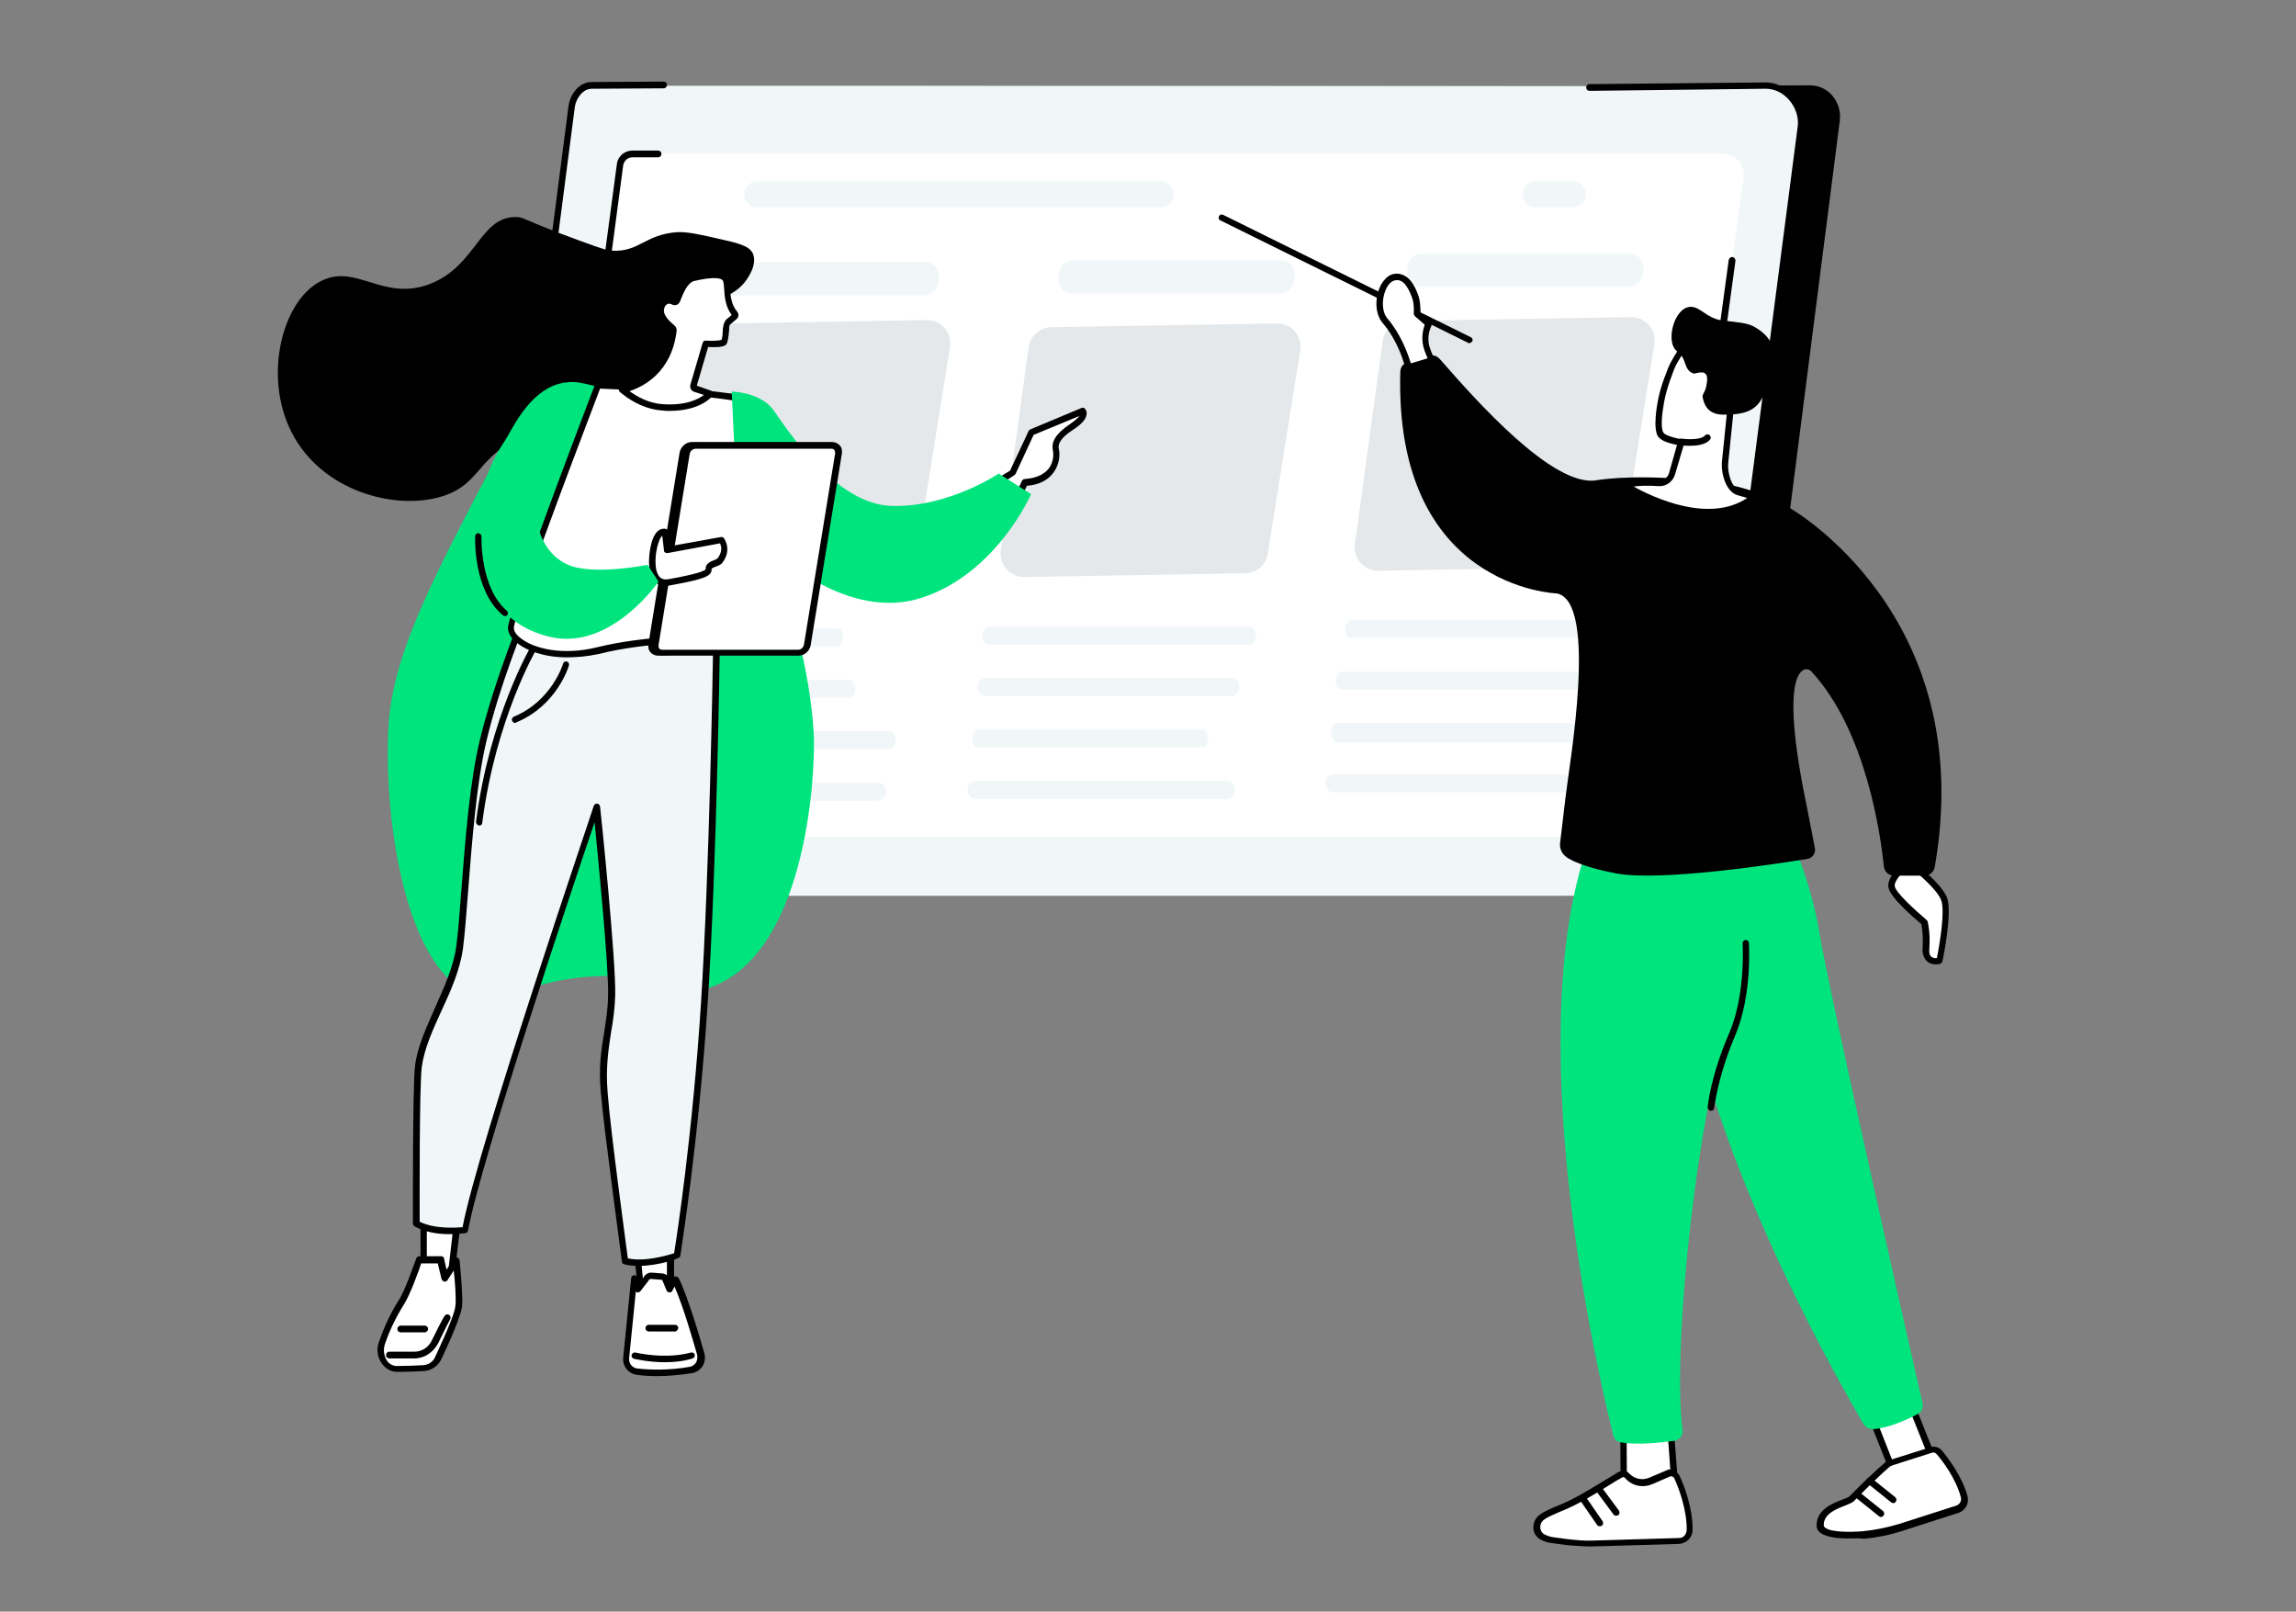<?xml version="1.0" encoding="utf-8"?>
<!-- Generator: Adobe Illustrator 25.4.1, SVG Export Plug-In . SVG Version: 6.00 Build 0)  -->
<svg version="1.1" id="Layer_1" xmlns="http://www.w3.org/2000/svg" xmlns:xlink="http://www.w3.org/1999/xlink" x="0px" y="0px"
	 width="546px" height="383.2px" viewBox="0 0 546 383.2" style="enable-background:new 0 0 546 383.2;" xml:space="preserve">
<rect x="0" y="0" width="546" height="383.2" fill="#808080" stroke="none"/>
<style type="text/css">
	.st0{fill:#F1F7F8;}
	.st1{fill:#FFFFFF;}
	.st2{fill:#E5E8EA;}
	.st3{fill:#00E47D;}
</style>
<g id="Project_presentation">
	<g>
		<g>
			<g>
				<path d="M121,212.4l274.9,0.6l4.8,0l8.9,0c2.5,0,4.6-2,4.9-4.5l23-179.7c0.6-4.4-2.6-8.5-7-8.5l-284.9,0.3L121,212.4z"/>
				<path class="st0" d="M419.9,20.4c5,0,9,5,8.4,9.9l-23.2,178.3c-0.3,2.5-2.5,4.4-5,4.4L398,213L117.3,213c-3,0-5.4-2.7-5-5.7
					L136,25.4c0.3-2.5,2.3-5,4.8-5H419.9z"/>
				<path d="M177.8,213.7l-60.5,0c-1.7,0-3.2-0.7-4.3-2c-1.1-1.3-1.6-2.9-1.4-4.6l23.6-181.9c0.4-2.8,2.5-5.7,5.5-5.7l17.1-0.1
					c0.4,0,0.8,0.3,0.8,0.8c0,0.4-0.3,0.8-0.8,0.8l-17.1,0.1c-2.1,0-3.7,2.3-4,4.3l-23.6,181.9c-0.2,1.2,0.2,2.4,1,3.4
					c0.8,0.9,2,1.4,3.2,1.4l60.5,0c0.4,0,0.8,0.3,0.8,0.8C178.6,213.4,178.3,213.7,177.8,213.7z"/>
				<path d="M398,213.8l-8.7,0c-0.4,0-0.8-0.3-0.8-0.8c0-0.4,0.3-0.8,0.8-0.8l8.7,0l2.1-0.1c2.2,0,4-1.6,4.2-3.7l23.2-178.3
					c0.3-2.2-0.5-4.6-2.1-6.4c-1.5-1.7-3.5-2.6-5.5-2.6L378,21.6c-0.4,0-0.8-0.3-0.8-0.8c0-0.4,0.3-0.8,0.8-0.8l41.9-0.4
					c2.5,0,4.9,1.2,6.7,3.2c1.9,2.2,2.8,4.9,2.4,7.6l-23.2,178.3c-0.4,2.9-2.8,5.1-5.7,5.1L398,213.8z"/>
			</g>
		</g>
		<path class="st1" d="M147.5,39.2c0.2-1.5,1.4-2.6,2.9-2.6h259.4c2.9,0,5.2,2.6,4.8,5.5l-20.6,154.3c-0.2,1.5-1.4,2.6-2.9,2.6
			H129.2c-1.6,0-2.9-1.4-2.6-3L147.5,39.2z"/>
		<path d="M396.2,180.7c0,0-0.1,0-0.1,0c-0.4-0.1-0.7-0.4-0.7-0.9l3.3-23.9c0.1-0.4,0.4-0.7,0.9-0.7c0.4,0.1,0.7,0.4,0.7,0.9
			l-3.3,23.9C396.9,180.5,396.6,180.7,396.2,180.7z"/>
		<g>
			<g>
				<path class="st1" d="M409.8,36.6c2.9,0,5.2,2.6,4.8,5.5l-2.2,13L145,55l2.5-15.8c0.2-1.5,1.4-2.6,2.9-2.6H409.8z"/>
				<path class="st0" d="M279.1,46.6c0.2-1.8-1.2-3.5-3.1-3.5h-95.9c-1.6,0-2.9,1.2-3.1,2.7c-0.2,1.8,1.2,3.5,3.1,3.5h95.9
					C277.6,49.3,278.9,48.2,279.1,46.6z"/>
				<path class="st0" d="M377.1,46.6c0.2-1.8-1.2-3.5-3.1-3.5h-8.8c-1.6,0-2.9,1.2-3.1,2.7c-0.2,1.8,1.2,3.5,3.1,3.5h8.8
					C375.6,49.3,376.9,48.2,377.1,46.6z"/>
			</g>
			<g>
				<path class="st0" d="M203.4,164c0.1-1.3-0.6-2.4-1.6-2.4h-51.3c-0.8,0-1.5,0.8-1.6,1.9c-0.1,1.3,0.6,2.4,1.6,2.4h51.3
					C202.6,165.9,203.3,165.1,203.4,164z"/>
				<path class="st0" d="M210.8,188.5c0.1-1.3-0.8-2.4-1.9-2.4h-60.5c-1,0-1.8,0.8-1.9,1.9c-0.1,1.3,0.8,2.4,1.9,2.4h60.5
					C209.9,190.3,210.7,189.5,210.8,188.5z"/>
				<path class="st0" d="M211.4,173.8h-62.3c-0.8,0-1.5,0.8-1.6,1.9c-0.1,1.3,0.6,2.4,1.6,2.4h62.3c0.8,0,1.5-0.8,1.6-1.9
					C213.1,175,212.4,173.8,211.4,173.8z"/>
				<path class="st0" d="M199.3,149.4h-48.1c-0.6,0-1.1,0.8-1.2,1.9c-0.1,1.3,0.5,2.4,1.2,2.4h48.1c0.6,0,1.1-0.8,1.2-1.9
					C200.6,150.5,200,149.4,199.3,149.4z"/>
			</g>
			<g>
				<path class="st0" d="M294.7,163.6c0.1-1.3-0.7-2.4-1.9-2.4h-58.5c-0.9,0-1.7,0.8-1.9,1.9c-0.1,1.3,0.7,2.4,1.9,2.4h58.5
					C293.8,165.5,294.6,164.7,294.7,163.6z"/>
				<path class="st0" d="M293.7,188.1c0.1-1.3-0.7-2.4-1.9-2.4H232c-1,0-1.8,0.8-1.9,1.9c-0.1,1.3,0.7,2.4,1.9,2.4h59.8
					C292.8,189.9,293.6,189.1,293.7,188.1z"/>
				<path class="st0" d="M285.9,173.4h-53.3c-0.7,0-1.3,0.8-1.4,1.9c-0.1,1.3,0.5,2.4,1.4,2.4h53.3c0.7,0,1.3-0.8,1.4-1.9
					C287.4,174.6,286.7,173.4,285.9,173.4z"/>
				<path class="st0" d="M297.1,149h-61.9c-0.8,0-1.5,0.8-1.6,1.9c-0.1,1.3,0.6,2.4,1.6,2.4h61.9c0.8,0,1.5-0.8,1.6-1.9
					C298.8,150.1,298,149,297.1,149z"/>
			</g>
			<g>
				<path class="st0" d="M376.1,162.1c0.1-1.3-0.7-2.4-1.8-2.4h-54.9c-0.9,0-1.6,0.8-1.8,1.9c-0.1,1.3,0.7,2.4,1.8,2.4h54.9
					C375.3,163.9,376,163.1,376.1,162.1z"/>
				<path class="st0" d="M373.6,186.5c0.1-1.3-0.7-2.4-1.8-2.4H317c-0.9,0-1.6,0.8-1.8,1.9c-0.1,1.3,0.7,2.4,1.8,2.4h54.9
					C372.8,188.4,373.5,187.6,373.6,186.5z"/>
				<path class="st0" d="M378.3,171.9H318c-0.8,0-1.4,0.9-1.5,2c-0.1,1.4,0.6,2.6,1.5,2.6h60.2c0.8,0,1.4-0.9,1.5-2
					C379.9,173.1,379.2,171.9,378.3,171.9z"/>
				<path class="st0" d="M375.3,147.4h-54c-0.7,0-1.3,0.8-1.4,1.9c-0.1,1.3,0.5,2.4,1.4,2.4h54c0.7,0,1.3-0.8,1.4-1.9
					C376.7,148.6,376.1,147.4,375.3,147.4z"/>
			</g>
			<g>
				<g>
					<path class="st2" d="M212.8,135.5l-52.5,0.9c-3.4,0.1-6.1-3-5.6-6.4l6.6-48.2c0.4-2.7,2.7-4.8,5.5-4.8l53.5-0.9
						c3.5-0.1,6.2,3,5.6,6.5l-7.7,48.1C217.8,133.5,215.5,135.5,212.8,135.5z"/>
				</g>
				<path class="st0" d="M219.9,70.2l-49.6,0c-1.9,0-3.4-1.7-3.2-3.6l0.2-1.5c0.2-1.6,1.6-2.8,3.2-2.8l49.6,0c1.9,0,3.4,1.7,3.2,3.6
					l-0.2,1.5C222.9,69,221.5,70.2,219.9,70.2z"/>
				<g>
					<path class="st2" d="M296.1,136.3l-52.5,0.9c-3.4,0.1-6.1-3-5.6-6.4l6.6-48.2c0.4-2.7,2.7-4.8,5.5-4.8l53.5-0.9
						c3.5-0.1,6.2,3,5.6,6.5l-7.7,48.1C301.1,134.3,298.9,136.3,296.1,136.3z"/>
				</g>
				<path class="st0" d="M304.5,69.8l-49.6,0c-1.9,0-3.4-1.7-3.2-3.6l0.2-1.5c0.2-1.6,1.6-2.8,3.2-2.8l49.6,0c1.9,0,3.4,1.7,3.2,3.6
					l-0.2,1.5C307.4,68.6,306.1,69.8,304.5,69.8z"/>
				<g>
					<path class="st2" d="M380.3,134.8l-52.5,0.9c-3.4,0.1-6.1-3-5.6-6.4l6.6-48.2c0.4-2.7,2.7-4.8,5.5-4.8l53.5-0.9
						c3.5-0.1,6.2,3,5.6,6.5l-7.7,48.1C385.3,132.7,383,134.7,380.3,134.8z"/>
				</g>
				<path class="st0" d="M387.4,68.2l-49.6,0c-1.9,0-3.4-1.7-3.2-3.6l0.2-1.5c0.2-1.6,1.6-2.8,3.2-2.8l49.6,0c1.9,0,3.4,1.7,3.2,3.6
					l-0.2,1.5C390.4,67.1,389,68.2,387.4,68.2z"/>
			</g>
		</g>
		<path d="M134.7,135.6c0,0-0.1,0-0.1,0c-0.4-0.1-0.7-0.4-0.7-0.9l12.8-95.7c0.2-1.8,1.8-3.2,3.7-3.2l6.1,0c0.4,0,0.8,0.3,0.8,0.8
			c0,0.4-0.3,0.8-0.8,0.8l-6.1,0c-1.1,0-2,0.8-2.2,1.9L135.5,135C135.4,135.4,135.1,135.6,134.7,135.6z"/>
		<path d="M402.4,132.4c0,0-0.1,0-0.1,0c-0.4-0.1-0.7-0.4-0.7-0.9l9.5-69.7c0.1-0.4,0.4-0.7,0.9-0.7c0.4,0.1,0.7,0.4,0.7,0.9
			l-9.5,69.7C403.1,132.1,402.8,132.4,402.4,132.4z"/>
	</g>
	<g>
		<path d="M161.1,55.2c2.4-0.1,5.2,0.5,10.8,1.8c5.1,1.1,6.4,1.9,7.1,3.2c1,2.2-0.5,4.8-1,5.6c-2.6,4.5-7.3,5.1-10.4,7.2
			c-10.1,6.7-4.9,18.1-13.3,25.2c-8,6.8-15.4-1.2-29.7,5.3c-11.3,5.1-10.2,11.6-19.4,14.5c-11.2,3.5-28.8-1.2-35.9-15.3
			c-6.8-13.4-2.1-31.4,7.1-35.9c8.3-4.2,14.8,5,25.9,0.7c11-4.3,11.8-16,20.4-15.9c2,0,1.6,0.7,15.1,5.6c6.2,2.3,7,2.4,7.7,2.4
			C152,60,153.4,55.7,161.1,55.2z"/>
		<path class="st3" d="M185.1,124.2c4.8,29.4,5.4,29.8,6,32.9c0,0,1.9,8.6,2.4,17c0.5,7.2-0.9,50.6-23.3,60.2
			c-8.1,3.5-10.5-2.9-27.7-2.2c-17.7,0.7-21.3,7-29,4.8c-16.7-4.8-22.1-40.6-21.2-62.7c0.7-18,9.7-35.1,27.7-69.1
			c2.7-5.2,7.1-13.1,14.2-14.1c3.2-0.5,4.5,0,17.5,3.6c14.1,3.9,17.7-0.2,23.7,3.6C181.6,102,182.7,109.5,185.1,124.2z"/>
		<g>
			<g>
				<polygon class="st1" points="159.4,294.2 159.4,308.4 152.5,308 151.2,294.2 				"/>
				<path d="M159.4,309.2C159.4,309.2,159.4,309.2,159.4,309.2l-6.9-0.4c-0.4,0-0.7-0.3-0.7-0.7l-1.3-13.8c0-0.2,0-0.4,0.2-0.6
					c0.1-0.2,0.4-0.3,0.6-0.3h8.2c0.4,0,0.8,0.3,0.8,0.8v14.2c0,0.2-0.1,0.4-0.2,0.6C159.8,309.1,159.6,309.2,159.4,309.2z
					 M153.2,307.3l5.4,0.3V295H152L153.2,307.3z"/>
			</g>
			<g>
				<path class="st1" d="M151.5,326.2c2.8,0.3,7.3,0.5,12.6-0.4c1.7-0.3,2.8-2,2.4-3.7c-1.3-4.7-4-13.6-6.1-17.8l-1.3,2.3l-1-2.4
					c-0.2-0.3-0.5-0.5-0.8-0.5l-2.6-0.2c-0.5-0.1-1.2,0.5-1.3,1l-1.7,2.2l-1-2.6l-1.9,18.9C148.7,324.5,149.9,326,151.5,326.2z"/>
				<path d="M156.3,327.2c-1.9,0-3.5-0.1-4.8-0.3c-2-0.2-3.5-2-3.3-4.1l1.9-18.9c0-0.4,0.3-0.6,0.7-0.7c0.3,0,0.7,0.2,0.8,0.5
					l0.5,1.3l0.8-1c0.3-0.8,1.2-1.5,2.1-1.4l2.6,0.2c0.6,0.1,1.1,0.4,1.4,0.9c0,0,0,0.1,0.1,0.1l0.4,1l0.5-0.9
					c0.1-0.3,0.4-0.4,0.7-0.4c0.3,0,0.5,0.2,0.7,0.4c2.2,4.5,5,14,6.1,17.9c0.3,1,0.1,2.1-0.4,3c-0.6,0.9-1.5,1.5-2.5,1.7
					C161.3,327,158.6,327.2,156.3,327.2z M151.6,325.4c2.8,0.3,7.3,0.5,12.4-0.4c0.6-0.1,1.2-0.5,1.5-1c0.3-0.5,0.4-1.2,0.3-1.8
					c-1-3.5-3.3-11.5-5.4-16.3l-0.5,1c-0.1,0.3-0.4,0.4-0.7,0.4c-0.3,0-0.6-0.2-0.7-0.5l-1-2.4c0-0.1-0.1-0.1-0.2-0.1l-2.6-0.2
					c-0.1,0-0.4,0.2-0.5,0.4c0,0.1-0.1,0.2-0.2,0.3l-1.7,2.2c-0.2,0.2-0.4,0.3-0.7,0.3c-0.2,0-0.3-0.1-0.4-0.2l-1.6,15.9
					C149.5,324.2,150.4,325.3,151.6,325.4z"/>
			</g>
			<path d="M158.1,323.9c-4,0-7.1-0.8-7.3-0.8c-0.4-0.1-0.7-0.5-0.6-0.9c0.1-0.4,0.5-0.7,0.9-0.6c0.1,0,6.9,1.7,13.2,0
				c0.4-0.1,0.8,0.1,0.9,0.5c0.1,0.4-0.1,0.8-0.5,0.9C162.5,323.7,160.2,323.9,158.1,323.9z"/>
			<path d="M160.5,316.6h-6.2c-0.4,0-0.8-0.3-0.8-0.8c0-0.4,0.3-0.8,0.8-0.8h6.2c0.4,0,0.8,0.3,0.8,0.8
				C161.2,316.2,160.9,316.6,160.5,316.6z"/>
			<g>
				<polygon class="st1" points="109.1,286.7 107.1,303.9 100.7,303.6 100.7,286.7 				"/>
				<path d="M107.1,304.6C107.1,304.6,107.1,304.6,107.1,304.6l-6.4-0.2c-0.4,0-0.7-0.4-0.7-0.8v-16.9c0-0.4,0.3-0.8,0.8-0.8h8.4
					c0.2,0,0.4,0.1,0.6,0.3c0.1,0.2,0.2,0.4,0.2,0.6l-2,17.1C107.8,304.3,107.5,304.6,107.1,304.6z M101.5,302.9l5,0.2l1.8-15.6
					h-6.8V302.9z"/>
			</g>
			<g>
				<path class="st1" d="M108.6,299.8c0,0,0.8,7.6,0.6,10.7c-0.2,2.2-3.2,8.8-4.9,12.4c-0.7,1.5-2,2.4-3.5,2.5
					c-1.8,0.1-4.3,0.2-6.3,0.2c-2.8,0-4.7-3.1-3.7-6.1c0.9-2.7,2.4-6.1,4.6-9.7c1.7-2.7,4.2-10.1,4.2-10.1h5.2l1,4.3L108.6,299.8z"
					/>
				<path d="M94.5,326.2c-1.4,0-2.8-0.7-3.7-2c-1.1-1.5-1.3-3.4-0.7-5.1c1.2-3.4,2.7-6.8,4.7-9.9c1.7-2.6,4.1-9.9,4.2-10
					c0.1-0.3,0.4-0.5,0.7-0.5h5.2c0.4,0,0.7,0.2,0.7,0.6l0.6,2.6l1.7-2.6c0.2-0.3,0.5-0.4,0.8-0.3c0.3,0.1,0.5,0.3,0.6,0.7
					c0,0.3,0.8,7.7,0.6,10.8c-0.2,2.2-2.8,8.1-4.9,12.6c-0.8,1.7-2.4,2.8-4.2,2.9C99.1,326.1,96.5,326.2,94.5,326.2
					C94.5,326.2,94.5,326.2,94.5,326.2z M100.2,300.3c-0.6,1.8-2.6,7.4-4.1,9.8c-1.9,3-3.5,6.3-4.6,9.6c-0.4,1.3-0.2,2.7,0.5,3.8
					c0.6,0.9,1.5,1.3,2.4,1.3c0,0,0,0,0,0c2,0,4.5-0.1,6.3-0.2c1.2-0.1,2.3-0.8,2.8-2c2.9-6.2,4.7-10.6,4.8-12.1
					c0.2-2-0.1-5.9-0.4-8.4l-1.5,2.3c-0.2,0.3-0.5,0.4-0.8,0.3c-0.3-0.1-0.5-0.3-0.6-0.6l-0.9-3.7H100.2z"/>
			</g>
			<path d="M98.5,323C98.5,323,98.5,323,98.5,323l-5.9,0c-0.4,0-0.8-0.3-0.8-0.8c0-0.4,0.3-0.8,0.8-0.8c0,0,0,0,0,0l5.9,0
				c0,0,0,0,0,0c1.8,0,3.4-1,4.2-2.7c2.8-5.7,3-5.8,3.2-6c0.3-0.3,0.8-0.2,1.1,0.1c0.2,0.3,0.2,0.7,0,1c-0.1,0.2-0.6,1-2.8,5.6
				C103,321.6,100.9,323,98.5,323z M106.8,313.9C106.8,313.9,106.8,313.9,106.8,313.9C106.8,313.9,106.8,313.9,106.8,313.9z"/>
			<path d="M101,316.8h-5.7c-0.4,0-0.8-0.3-0.8-0.8c0-0.4,0.3-0.8,0.8-0.8h5.7c0.4,0,0.8,0.3,0.8,0.8
				C101.8,316.4,101.4,316.8,101,316.8z"/>
			<g>
				<path class="st0" d="M170.4,152.3c0,0-0.7,52.3-2.9,86.3c-2.2,34-6.5,60-6.5,60s-7.5,2.7-12.3,1.3c0,0-4.1-29.8-5-39.9
					c-0.9-10.1,1.5-15.1,1.7-23.3c0.2-8.3-3.6-44.7-3.6-44.7s-28.1,82.4-31.3,100.6c0,0-6.8,1.2-11.6-1.5c0,0-0.1-32.4,0.5-37.4
					c1.3-9.3,8.5-18.4,9.8-28.3c1.3-9.9,2.1-34.6,5.6-49.4c3.6-14.8,10.6-31.5,10.6-31.5L170.4,152.3z"/>
				<path d="M151.9,301c-1.2,0-2.4-0.1-3.5-0.4c-0.3-0.1-0.5-0.3-0.5-0.6c0-0.3-4.1-30-5-40c-0.6-6.2,0.1-10.5,0.8-14.7
					c0.4-2.8,0.9-5.5,0.9-8.7c0.2-6.6-2.3-31.8-3.2-41.1c-5.3,15.6-27.3,81.3-30.1,97.1c-0.1,0.3-0.3,0.6-0.6,0.6
					c-0.3,0-7.1,1.2-12.1-1.6c-0.2-0.1-0.4-0.4-0.4-0.7c0-1.3-0.1-32.5,0.5-37.5c0.6-4.7,2.8-9.3,4.8-13.9c2.1-4.7,4.3-9.5,5-14.4
					c0.4-3.1,0.8-7.8,1.2-13.2c0.9-11.7,2-26.2,4.5-36.3c3.6-14.7,10.6-31.4,10.7-31.6c0.1-0.3,0.5-0.5,0.8-0.5l44.9,7.8
					c0.4,0.1,0.6,0.4,0.6,0.8c0,0.5-0.7,52.7-2.9,86.3c-2.2,33.7-6.5,59.8-6.5,60.1c0,0.3-0.2,0.5-0.5,0.6
					C161,299.4,156.3,301,151.9,301z M149.3,299.2c3.9,0.9,9.4-0.7,11-1.2c0.6-3.6,4.4-28.3,6.4-59.5c2-31.6,2.8-79.4,2.9-85.6
					l-43.6-7.6c-1.2,3-7.2,17.7-10.3,30.8c-2.4,10-3.5,24.5-4.4,36.1c-0.4,5.4-0.8,10.1-1.2,13.3c-0.7,5.1-2.9,10.1-5.1,14.8
					c-2.1,4.6-4.1,9-4.7,13.4c-0.6,4.6-0.5,32.9-0.5,36.8c3.7,1.8,8.6,1.4,10.2,1.3c3.6-19.1,31-99.3,31.2-100.2
					c0.1-0.3,0.5-0.6,0.8-0.5c0.4,0,0.6,0.3,0.7,0.7c0.2,1.5,3.8,36.6,3.6,44.8c-0.1,3.3-0.5,6.2-1,8.9c-0.6,4.1-1.3,8.3-0.8,14.3
					C145.2,269.1,148.8,295.2,149.3,299.2z"/>
			</g>
			<path d="M122.5,171.9c-0.3,0-0.6-0.2-0.7-0.5c-0.2-0.4,0-0.8,0.4-1c9-3.7,11.7-12.5,11.7-12.6c0.1-0.4,0.5-0.6,0.9-0.5
				c0.4,0.1,0.6,0.5,0.5,0.9c-0.1,0.4-2.9,9.6-12.6,13.6C122.7,171.9,122.6,171.9,122.5,171.9z"/>
			<path d="M114,196.3C114,196.3,113.9,196.3,114,196.3c-0.5-0.1-0.8-0.4-0.8-0.9c3.2-24.9,13-41.6,13.1-41.8c0.2-0.4,0.7-0.5,1-0.3
				c0.4,0.2,0.5,0.7,0.3,1c-0.1,0.2-9.7,16.6-12.9,41.2C114.7,196,114.4,196.3,114,196.3z"/>
		</g>
		<g>
			<g>
				<path class="st1" d="M257.5,97.7l-12.2,5.1l-4.5,9.6c-2.7,1.8-5.3,3.2-8,4.4c0.5,1,1,2.1,1.4,3.1c0.7,1.7,1.4,3.4,2.1,5.1
					c5.4-5.3,7.4-10.3,7.4-10.3c7.6-0.4,7.7-6.3,7.4-7.8c-0.4-1.5,0.3-3.2,3.8-5.5C258.7,98.9,257.5,97.7,257.5,97.7z"/>
				<path d="M236.4,125.8c-0.1,0-0.1,0-0.2,0c-0.3-0.1-0.5-0.2-0.6-0.5c-0.7-1.6-1.4-3.4-2.1-5.1c-0.5-1.1-1-2.1-1.4-3.1
					c-0.1-0.2-0.1-0.4,0-0.6c0.1-0.2,0.2-0.3,0.4-0.4c2.6-1.2,5.2-2.6,7.7-4.2l4.4-9.4c0.1-0.2,0.2-0.3,0.4-0.4l12.2-5.1
					c0.3-0.1,0.6-0.1,0.8,0.2c0.1,0.1,0.5,0.5,0.4,1.3c-0.1,1.1-1.1,2.3-3.1,3.6c-3.6,2.3-3.7,3.8-3.5,4.7c0.3,1.2,0.2,3.6-1.3,5.6
					c-1.3,1.8-3.5,2.9-6.3,3.1c-0.6,1.4-2.8,5.6-7.4,10.1C236.8,125.7,236.6,125.8,236.4,125.8z M233.8,117.2
					c0.4,0.8,0.7,1.6,1.1,2.4c0.6,1.4,1.2,2.7,1.7,4c4.6-4.8,6.4-9.2,6.4-9.2c0.1-0.3,0.4-0.5,0.7-0.5c2.6-0.2,4.5-1,5.7-2.5
					c1.3-1.7,1.1-3.7,1-4.3c-0.5-2.1,0.8-4.1,4.1-6.3c1.3-0.9,1.9-1.5,2.2-1.9l-10.9,4.5l-4.3,9.3c-0.1,0.1-0.2,0.2-0.3,0.3
					C238.8,114.6,236.4,116,233.8,117.2z M240.8,112.4L240.8,112.4L240.8,112.4z"/>
			</g>
			<g>
				<path class="st1" d="M175.5,94.5c0,0-16.8-2.4-33.3-2.9c0,0-20.7,54-20.7,57.6c0,3.6,8.8,8.3,20.7,5.3c11.9-3,26.9-3.3,35.4-1.3
					C190.3,156.3,175.5,94.5,175.5,94.5z"/>
				<path d="M134.8,156.3c-5.4,0-9.5-1.6-11.7-3.3c-1.5-1.1-2.3-2.5-2.3-3.7c0-3.7,18.6-52.4,20.7-57.9c0.1-0.3,0.4-0.5,0.7-0.5
					c16.4,0.5,33.2,2.9,33.4,2.9c0.3,0,0.6,0.3,0.6,0.6c0.5,2.1,12.2,51.3,4.8,58.8c-0.9,1-2.2,1.3-3.6,1c-8.8-2.1-23.9-1.5-35,1.3
					C139.6,156.1,137.1,156.3,134.8,156.3z M142.7,92.4c-8.3,21.7-20.5,54.3-20.5,56.9c0,0.8,0.6,1.7,1.7,2.5
					c3.2,2.5,10,4.1,18.1,2.1c11.4-2.8,26.7-3.4,35.8-1.3c0.9,0.2,1.6,0,2.1-0.5c5.6-5.6-1.7-42.4-5.1-56.8
					C171.9,94.8,157.2,92.9,142.7,92.4z"/>
			</g>
			<path class="st3" d="M237.5,112.6l7.7,4.9c0,0-8.2,18.8-25.9,24.6c-17.7,5.8-34.5-10.6-34.5-10.6l1.5,35c0,0-8.6,5.1-8.6,4.6
				c0-0.4-3.7-78-3.7-78s6.9,0.1,10,4.5c3.1,4.4,14.8,22.5,28.2,22.7C225.7,120.6,237.5,112.6,237.5,112.6z"/>
			<g>
				<g>
					<path d="M194.9,109.1l-30.5-3.1c-1,0-2,0.9-2.2,1.9l-7.4,45.4c-0.2,1.1,0.5,1.9,1.5,1.9l32.3-1.6c1,0,2.1,0.7,2.3-0.3l7.4-45.4
						C198.6,106.8,195.9,109.1,194.9,109.1z"/>
					<path d="M156.5,155.9c-0.7,0-1.4-0.3-1.8-0.8c-0.5-0.5-0.6-1.3-0.5-2l7.4-45.4c0.2-1.4,1.5-2.6,2.9-2.6c0,0,0.1,0,0.1,0
						l30.4,3.1c0.3,0,1.1-0.5,1.5-0.7c1-0.6,1.7-1,2.3-0.6c0.1,0.1,0.5,0.4,0.4,1l-7.4,45.4c-0.1,0.4-0.3,0.8-0.6,1
						c-0.5,0.4-1.1,0.2-1.7,0.1c-0.3-0.1-0.5-0.1-0.8-0.1L156.5,155.9C156.5,155.9,156.5,155.9,156.5,155.9z M164.4,106.7
						c-0.6,0-1.3,0.6-1.4,1.3l-7.4,45.4c0,0.3,0,0.6,0.2,0.8c0.1,0.2,0.4,0.3,0.6,0.3l32.3-1.6c0,0,0,0,0,0c0.4,0,0.8,0.1,1.1,0.2
						c0.1,0,0.3,0.1,0.4,0.1l7.2-44.3c-0.1,0.1-0.2,0.1-0.3,0.2c-1,0.6-1.7,1-2.3,1c0,0-0.1,0-0.1,0L164.4,106.7z"/>
				</g>
				<g>
					<path class="st1" d="M197.9,105.9h-32.4c-1,0-2,0.9-2.2,1.9l-7.4,45.4c-0.2,1.1,0.5,1.9,1.5,1.9h32.4c1,0,2-0.9,2.2-1.9
						l7.4-45.4C199.6,106.8,198.9,105.9,197.9,105.9z"/>
					<path d="M189.9,155.9h-32.4c-0.7,0-1.3-0.3-1.8-0.8c-0.5-0.5-0.6-1.3-0.5-2l7.4-45.4c0.2-1.4,1.5-2.6,2.9-2.6h32.4
						c0.7,0,1.3,0.3,1.8,0.8c0.5,0.5,0.6,1.3,0.5,2l-7.4,45.4C192.6,154.8,191.3,155.9,189.9,155.9z M165.4,106.7
						c-0.7,0-1.3,0.6-1.4,1.3l-7.4,45.4c0,0.3,0,0.6,0.2,0.8c0.1,0.2,0.4,0.3,0.6,0.3h32.4c0.7,0,1.3-0.6,1.4-1.3l7.4-45.4
						c0-0.3,0-0.6-0.2-0.8c-0.1-0.2-0.4-0.3-0.6-0.3H165.4z"/>
				</g>
			</g>
			<g>
				<g>
					<path class="st1" d="M158.2,126.5l0.3,4.3l13-2.4c0,0,0.3,0.4,0.5,1.1c0.2,0.9,0.3,2.3-0.9,3.8c-0.6,0.7-2.8,0.7-2.6,2.1
						c0.2,1.2-4.9,2.2-9.3,3c-4.9,0.9-4.5-6.1-3.3-9.7C156.8,126,158.2,126.5,158.2,126.5z"/>
					<path d="M158.3,139.3c-1.4,0-2.2-0.6-2.7-1.2c-1.9-2.3-1.3-7-0.5-9.6c0.5-1.4,1.1-2.2,1.9-2.6c0.7-0.3,1.3-0.2,1.4-0.1
						c0.3,0.1,0.5,0.4,0.5,0.7l0.3,3.4l12.2-2.2c0.3-0.1,0.6,0.1,0.8,0.3c0,0.1,0.4,0.6,0.6,1.4c0.3,1.1,0.3,2.8-1.1,4.5
						c-0.3,0.4-0.9,0.6-1.4,0.8c-0.9,0.3-1.1,0.5-1.1,0.7c0.2,1.8-2.9,2.5-9.9,3.8C159,139.3,158.6,139.3,158.3,139.3z M157.5,127.4
						c-0.3,0.2-0.6,0.7-0.9,1.6c-0.9,2.7-1.1,6.6,0.2,8.1c0.5,0.6,1.2,0.8,2.3,0.6c2.8-0.5,7.9-1.5,8.7-2.3c-0.1-1.4,1.2-1.9,2-2.2
						c0.3-0.1,0.7-0.3,0.8-0.4c0.8-1,1.1-2.1,0.8-3.1c0-0.2-0.1-0.3-0.2-0.5l-12.4,2.3c-0.2,0-0.4,0-0.6-0.1
						c-0.2-0.1-0.3-0.3-0.3-0.5L157.5,127.4z M158,127.2L158,127.2L158,127.2z"/>
				</g>
				<path class="st3" d="M156.6,138.3l-2.6-4c0,0-12.9,2.6-18.9,0c-10.4-4.6-8.4-20.6-6.7-28.5c1.8-8,5.7-14.9,5.7-14.9
					s-9.6,5.4-16.1,17.3c-6.5,11.9-8.6,38.5,13.1,43.3C145.4,154.6,156.6,138.3,156.6,138.3z"/>
			</g>
			<path d="M120.1,146.5c-0.2,0-0.3-0.1-0.5-0.2c-7.1-5.9-6.6-18.3-6.6-18.8c0-0.4,0.4-0.8,0.8-0.7c0.4,0,0.7,0.4,0.7,0.8
				c0,0.1-0.4,12.1,6,17.6c0.3,0.3,0.4,0.8,0.1,1.1C120.5,146.4,120.3,146.5,120.1,146.5z"/>
		</g>
		<g>
			<g>
				<path class="st1" d="M160.1,71.7c0.3,0.2,0.7,0.1,0.9-0.3c0.7-1.7,1.8-4.9,4-5.4c2.8-0.7,7.4-1.5,7.8,0.7c0.3,2-0.1,5.3,2,7.8
					c0.2,0.2,0,0.6-0.2,0.8l-1.3,1.1c-0.3,0.2-0.5,0.9-0.5,1.3c-0.1,1.1-0.2,3.3-0.6,3.6c-0.7,0.6-4.3,0.3-4.3,0.3l-2.9,9.9
					c-0.1,0.4,0.1,0.8,0.5,0.9l3.4,1.2c0,0-2.7,3.8-11.3,3.3c-5.5-0.4-9.5-4.2-9.5-4.2s10.6-1.5,12.1-14.1c0-0.3-0.1-0.6-0.3-0.7
					c-0.8-0.6-3.1-2.5-2.7-4.4C157.5,71.4,159,71,160.1,71.7z"/>
				<path d="M159.2,97.7c-0.6,0-1.2,0-1.8-0.1c-5.7-0.4-9.8-4.3-10-4.4c-0.2-0.2-0.3-0.5-0.2-0.8c0.1-0.3,0.3-0.5,0.6-0.5
					c0.4-0.1,10.1-1.6,11.4-13.4c-1.3-1-3.5-3-3-5.2c0.2-1.2,0.8-2,1.7-2.4c0.7-0.3,1.6-0.3,2.3,0.1l0.1-0.3
					c0.7-1.8,1.9-4.8,4.3-5.4c4.1-0.9,6.5-1,7.8-0.1c0.5,0.4,0.9,0.9,1,1.5c0.1,0.5,0.1,1.1,0.2,1.8c0.1,1.8,0.3,4,1.7,5.6
					c0.2,0.2,0.3,0.6,0.3,0.9c0,0.4-0.3,0.8-0.6,1l-1.3,1.1c-0.1,0.1-0.3,0.5-0.3,0.7c0,0.2,0,0.4,0,0.6c-0.2,2.4-0.4,3.2-0.8,3.6
					c-0.7,0.6-2.7,0.6-4.2,0.5l-2.7,9.2l3.4,1.2c0.2,0.1,0.4,0.3,0.5,0.5c0.1,0.2,0,0.5-0.1,0.7C169.3,94.2,166.8,97.7,159.2,97.7z
					 M149.7,93c1.5,1.1,4.4,2.9,7.9,3.1c5.5,0.4,8.5-1.2,9.8-2.2l-2.2-0.7c-0.4-0.1-0.7-0.3-0.9-0.7c-0.2-0.3-0.2-0.8-0.1-1.1
					l2.9-9.9c0.1-0.3,0.4-0.6,0.8-0.5c1.6,0.1,3.2,0,3.7-0.2c0.2-0.5,0.3-1.9,0.3-2.5c0-0.2,0-0.4,0.1-0.6c0-0.4,0.3-1.4,0.8-1.8
					l1.2-1c-1.5-2-1.7-4.4-1.8-6.3c0-0.6-0.1-1.2-0.2-1.6c0-0.2-0.1-0.3-0.3-0.5c-0.6-0.4-2.2-0.7-6.6,0.3c-1.6,0.4-2.6,2.9-3.2,4.4
					l-0.2,0.5c-0.2,0.4-0.5,0.7-0.8,0.8c-0.4,0.1-0.8,0.1-1.1-0.1c0,0,0,0,0,0c-0.4-0.2-0.8-0.3-1.1-0.1c-0.4,0.2-0.7,0.6-0.8,1.3
					c-0.2,1,0.7,2.3,2.4,3.7c0.4,0.3,0.7,0.9,0.6,1.4C159.7,88.7,152.8,92,149.7,93z"/>
			</g>
		</g>
	</g>
	<g>
		<g>
			<g>
				<g>
					<polygon class="st1" points="386.1,337.6 386.1,354.9 398.3,354.1 397,337.6 					"/>
					<path d="M385.4,355.7l-0.1-18.9l12.5-0.1l1.4,18.1L385.4,355.7z M386.8,338.4l0.1,15.7l10.6-0.7l-1.1-15.1L386.8,338.4z"/>
				</g>
				<g>
					<g>
						<path class="st1" d="M386.5,350.4l0.7,0.7c1.4,1.3,3.5,1.7,5.2,0.9l4.5-2c0.7,0,1.4,0.4,1.7,1.1c1,2.3,3.1,7.5,3,12.6
							c0,1.4-1.1,2.5-2.5,2.6l-20.3,0.6l0,0c-2,0.1-3.9-0.1-6.1-0.3l-3.7-0.5c-0.8-0.1-1.6-0.4-2.3-0.7c-1.1-0.6-1.5-1.7-1.3-2.8
							c0.3-1.7,1.5-2.4,5.3-3.9c5.9-2.4,12.2-6.8,14.3-7.9C385.5,350.5,386,350.4,386.5,350.4z"/>
						<path d="M378,367.7c-1.8,0-3.5-0.2-5.3-0.3l-3.7-0.5c-1-0.1-1.8-0.4-2.6-0.8c-1.3-0.7-2-2.1-1.7-3.6c0.4-2.1,1.9-2.9,5.8-4.5
							c4-1.6,8.1-4.2,11.1-6c1.4-0.8,2.4-1.5,3.1-1.9c0.5-0.3,1.1-0.4,1.7-0.4l0.3,0l1,0.9c1.2,1.1,2.9,1.4,4.4,0.8l4.7-2l0.1,0
							c1.1,0,2,0.6,2.5,1.5c1,2.1,3.2,7.7,3.1,12.9c0,1.8-1.5,3.2-3.2,3.3l-20.3,0.6C378.6,367.7,378.3,367.7,378,367.7z
							 M386.2,351.2c-0.3,0-0.5,0.1-0.8,0.3c-0.6,0.3-1.7,1-3,1.8c-2.9,1.8-7.2,4.5-11.3,6.1c-3.8,1.6-4.6,2.1-4.8,3.4
							c-0.1,0.6,0.1,1.5,0.9,2c0.6,0.3,1.3,0.6,2.1,0.7l3.7,0.5c2,0.2,3.9,0.4,6,0.3l20.3-0.6c1,0,1.7-0.8,1.8-1.8
							c0.1-5-2-10.3-2.9-12.3c-0.2-0.4-0.5-0.6-0.9-0.6l-4.4,1.9c-2.1,0.9-4.5,0.5-6.1-1.1L386.2,351.2z"/>
					</g>
					<path d="M384.3,360.4c-0.2,0-0.5-0.1-0.6-0.3l-4-5.4c-0.2-0.3-0.2-0.8,0.2-1.1c0.3-0.2,0.8-0.2,1.1,0.2l4,5.4
						c0.2,0.3,0.2,0.8-0.2,1.1C384.7,360.3,384.5,360.4,384.3,360.4z"/>
					<path d="M380.4,362.9c-0.2,0-0.5-0.1-0.6-0.3l-4-5.8c-0.2-0.3-0.2-0.8,0.2-1.1c0.3-0.2,0.8-0.2,1.1,0.2l4,5.8
						c0.2,0.3,0.2,0.8-0.2,1.1C380.7,362.9,380.5,362.9,380.4,362.9z"/>
				</g>
			</g>
			<g>
				<g>
					<polygon class="st1" points="445.4,337.7 450.7,350.9 460.2,348.2 454.5,333.9 					"/>
					<path d="M450.2,351.9l-5.8-14.6l10.5-4.4l6.3,15.8L450.2,351.9z M446.4,338.1l4.7,11.9l8-2.3l-5.1-12.8L446.4,338.1z"/>
				</g>
				<g>
					<g>
						<path class="st1" d="M449.8,347.7l9.5-3c0.7-0.2,1.4,0,1.9,0.5c1.5,1.8,4.7,6,5.9,10.6c0.3,1.3-0.4,2.5-1.6,2.9l-13.4,4.3
							c-3,0.9-6,1.5-9.1,1.8c0,0-9.9,1-10.1-2.1c-0.2-4.5,6.5-5.4,7.4-6.4c3.4-3.5,7-6.8,8.4-8C449,348.1,449.4,347.9,449.8,347.7z"
							/>
						<path d="M439.4,365.8c-2.4,0-5.2-0.3-6.6-1.4c-0.5-0.4-0.8-1-0.8-1.6c-0.1-3.9,3.9-5.4,6.3-6.3c0.6-0.2,1.2-0.5,1.4-0.6
							c3.4-3.5,7-6.8,8.4-8c0.4-0.4,0.9-0.7,1.5-0.8l9.5-3c1-0.3,2,0,2.7,0.8c1.4,1.7,4.8,6.1,6.1,10.9c0.4,1.7-0.5,3.3-2.1,3.9
							l-13.4,4.3c-3,1-6.1,1.6-9.3,1.9C442.6,365.7,441.2,365.8,439.4,365.8z M450.1,348.4c-0.3,0.1-0.7,0.3-0.9,0.5
							c-1.4,1.2-4.9,4.5-8.3,8c-0.4,0.4-1,0.6-1.9,1c-2.1,0.8-5.4,2-5.3,4.8c0,0.1,0,0.3,0.3,0.5c1.3,1.2,6.2,1.1,8.9,0.9
							c3-0.3,6-0.9,8.9-1.8l13.4-4.3c0.9-0.3,1.3-1.2,1.1-2c-1.2-4.5-4.4-8.7-5.8-10.3c-0.3-0.3-0.7-0.4-1-0.3L450.1,348.4z"/>
					</g>
					<path d="M450.2,357.4c-0.2,0-0.3-0.1-0.5-0.2l-5.6-4.5c-0.3-0.3-0.4-0.7-0.1-1.1c0.3-0.3,0.7-0.4,1.1-0.1l5.6,4.5
						c0.3,0.3,0.4,0.7,0.1,1.1C450.7,357.3,450.5,357.4,450.2,357.4z"/>
					<path d="M447.3,360.7c-0.2,0-0.3-0.1-0.5-0.2l-5.6-4.5c-0.3-0.3-0.4-0.7-0.1-1.1c0.3-0.3,0.7-0.4,1.1-0.1l5.6,4.5
						c0.3,0.3,0.4,0.7,0.1,1.1C447.7,360.6,447.5,360.7,447.3,360.7z"/>
				</g>
			</g>
			<g>
				<g>
					<path class="st3" d="M423.7,194.2c0,0,6.6,13.3,8.9,27.2c2.1,13.3,21.2,97.4,24.6,112.3c0.2,1-0.2,2-1.1,2.5
						c-2.3,1.2-6.7,3.3-10.5,3.6c-1,0.1-2-0.4-2.5-1.3c-5-8.5-33-57.1-41.2-99.2c-9-46.4-7.2-42.7-7.2-42.7L423.7,194.2z"/>
					<path class="st3" d="M414.5,200.3c0,0,3.9,25.2-3.4,43.8c-7,17.9-13.6,75.6-11,95.9c0.2,1.3-0.7,2.4-2,2.6
						c-3.2,0.4-9,1.1-12.9,0.3c-0.7-0.1-1.3-0.7-1.5-1.4c-2.6-10.3-22.1-90.8-6.8-138.5L414.5,200.3z"/>
				</g>
				<path d="M406.9,264.1C406.9,264.1,406.9,264.1,406.9,264.1c-0.5,0-0.8-0.4-0.8-0.8c0-0.3,0.7-7.5,5.1-17.6
					c4-9.3,3.2-21.3,3.2-21.4c0-0.4,0.3-0.8,0.7-0.8c0.4,0,0.8,0.3,0.8,0.7c0,0.5,0.8,12.5-3.3,22.1c-4.2,9.9-4.9,17.1-5,17.2
					C407.7,263.8,407.3,264.1,406.9,264.1z"/>
			</g>
		</g>
		<g>
			<path d="M349.4,81.6c-0.1,0-0.2,0-0.3-0.1l-58.9-29.1c-0.4-0.2-0.5-0.6-0.3-1c0.2-0.4,0.6-0.5,1-0.3l58.9,29.1
				c0.4,0.2,0.5,0.6,0.3,1C349.9,81.4,349.6,81.6,349.4,81.6z"/>
			<g>
				<g>
					<g>
						<path class="st1" d="M454,205c0,0,7.1,5.4,8.3,8.7c1.3,3.3-1.1,14.8-1.1,14.8s-3.5,0.9-3.2-3c0.3-3.9-0.4-6.2-0.4-6.2
							s-7.3-6-7.8-8.3C449.3,208.6,454,205,454,205z"/>
						<path d="M460.4,229.3c-0.6,0-1.4-0.1-2.1-0.7c-0.8-0.7-1.2-1.8-1.1-3.2c0.2-3-0.2-5.1-0.3-5.7c-1.6-1.3-7.3-6.2-7.8-8.6
							c-0.6-2.7,3.6-6.1,4.4-6.7c0.3-0.2,0.7-0.2,0.9,0c0.3,0.2,7.2,5.5,8.6,9c1.3,3.4-0.8,14-1.1,15.2c-0.1,0.3-0.3,0.5-0.6,0.6
							C461.4,229.2,461,229.3,460.4,229.3z M454,206c-1.7,1.4-3.7,3.6-3.4,4.8c0.3,1.5,4.8,5.6,7.5,7.9c0.1,0.1,0.2,0.2,0.3,0.4
							c0,0.1,0.7,2.5,0.4,6.5c-0.1,0.9,0.1,1.6,0.5,1.9c0.4,0.3,0.9,0.4,1.3,0.3c0.7-3.5,2-11.4,1-13.8
							C460.7,211.6,456.2,207.7,454,206z"/>
					</g>
					<path d="M334.5,86.3l5.8-1.7c0.9-0.3,1.7,0.3,2.3,1c8.3,9.5,26.7,30.3,37,28.6c2.5-0.4,11.2-1.5,26.8,0.3
						c6.5,0.7,12.9,2.7,18.6,5.9l0.3,0.2c0,0,45.3,25.2,34.8,85.5c-0.2,1.2-1.2,2.1-2.4,2.1h-7.3c-1.3,0-2.3-1-2.4-2.2
						c-0.8-7.5-4.2-32.2-17.2-46.3c-0.5-0.6-1.5-0.8-2.1-0.3c-1.8,1.2-3.9,6.4-0.1,27c0.1,0.3,2.1,10.7,3,15.3
						c0.2,1.2-0.6,2.3-1.7,2.5c-7.8,1.3-34.9,5.4-45.4,3.5c-6.4-1.2-9.9-2.6-11.7-3.7c-1.3-0.8-2-2.2-1.8-3.6l1.3-10.9
						c0.9-7.8,7.8-46.5-2.1-48.4c0,0-38.7-1.2-37.2-52.8C333.1,87.2,333.7,86.5,334.5,86.3z"/>
				</g>
				<g>
					<path class="st1" d="M336.5,70.2c-0.5-1.4-1.4-3.3-2.7-4c-4.7-2.5-7.4,6.5-4.4,10.1c3.1,3.7,4.8,8.1,5.5,11l5.7-1.6
						c0,0-0.9-1.5-1.4-3.4c-0.8-3,0.5-5.3,0.5-5.3l-2.7-2.3C337,74.7,337.2,72.2,336.5,70.2z"/>
					<path d="M335,88.1c-0.1,0-0.3,0-0.4-0.1c-0.2-0.1-0.3-0.3-0.4-0.5c-0.4-1.5-1.8-6.5-5.4-10.7c-2.3-2.7-1.7-7.7,0.3-10.1
						c1.3-1.7,3.2-2.1,5-1.1c1.5,0.8,2.5,2.8,3.1,4.4c0,0,0,0,0,0c0.6,1.6,0.6,3.6,0.6,4.4l2.4,2.1c0.3,0.2,0.3,0.6,0.2,1
						c0,0-1.2,2.1-0.5,4.8c0.5,1.7,1.3,3.2,1.3,3.2c0.1,0.2,0.1,0.5,0.1,0.7s-0.3,0.4-0.5,0.5l-5.7,1.6
						C335.1,88.1,335,88.1,335,88.1z M332.2,66.6c-0.7,0-1.3,0.3-1.9,1c-1.6,2-2.1,6.2-0.3,8.2c3.2,3.8,4.8,8.3,5.5,10.6l4-1.2
						c-0.3-0.7-0.7-1.6-1-2.7c-0.6-2.4,0-4.4,0.3-5.3l-2.3-2c-0.2-0.2-0.3-0.4-0.3-0.6c0,0,0.2-2.4-0.5-4.1
						c-0.7-1.8-1.5-3.1-2.4-3.6C333,66.7,332.6,66.6,332.2,66.6z"/>
				</g>
			</g>
		</g>
		<g>
			<g>
				<path class="st1" d="M413.6,117l3.6,1c-11.6,9.8-30.8-2.7-30.8-2.7l1.9-0.3c1.5-0.3,4.5-0.3,6.5-0.2c1.3,0,2.5-0.8,2.9-2.1
					l2.2-7.4c-1.7-0.4-4.1-0.9-4.8-1.9c-1.2-1.8,0-7.7,0-7.7s0.5-3,1.9-6.7c0.8-2,0.5-1.7,3.1-5.9l4.2,1c3.1,0.8,5.6,3.1,6.6,6.1
					l0.3,0.9c0.5,1.6,0.7,3.2,0.5,4.9l-1.4,13.7C410,112,411,116.4,413.6,117z"/>
				<path d="M406.1,122.6c-9.9,0-19.7-6.3-20.2-6.6c-0.3-0.2-0.4-0.5-0.3-0.8c0.1-0.3,0.3-0.5,0.6-0.6l1.9-0.3
					c1.5-0.3,4.5-0.3,6.7-0.2c1,0,1.8-0.6,2.1-1.6l1.9-6.7c0,0,0,0,0,0c-1.8-0.4-3.7-0.9-4.5-2c-1.3-2-0.2-7.6-0.1-8.2
					c0-0.1,0.5-3.1,2-6.8c0.1-0.3,0.2-0.5,0.3-0.8c0.5-1.3,0.6-1.6,2.8-5.2c0.2-0.3,0.5-0.4,0.8-0.3l4.2,1c3.4,0.8,6.1,3.3,7.2,6.6
					l0.3,0.9c0.6,1.7,0.8,3.4,0.6,5.2l-1.4,13.7c-0.3,2.3,0.7,6.1,2.7,6.6c0,0,0,0,0,0l3.6,1c0.3,0.1,0.5,0.3,0.5,0.6
					c0.1,0.3,0,0.6-0.3,0.7C414.2,121.5,410.2,122.6,406.1,122.6z M388.5,115.7c4.7,2.6,17.9,8.8,27,2.7l-2.1-0.6
					c-3-0.7-4.2-5.3-3.9-8.2l1.4-13.7c0.2-1.6,0-3.1-0.5-4.6l-0.3-0.9c-0.9-2.8-3.2-4.9-6.1-5.6l-3.7-0.9c-1.9,3-2,3.4-2.4,4.5
					c-0.1,0.2-0.2,0.5-0.3,0.8c-1.4,3.6-1.9,6.5-1.9,6.6c-0.4,2.2-0.9,6-0.1,7.1c0.4,0.6,2.2,1.1,3.5,1.4c0.3,0.1,0.6,0.1,0.8,0.2
					c0.2,0.1,0.4,0.2,0.5,0.4c0.1,0.2,0.1,0.4,0.1,0.6l-2.2,7.4c-0.5,1.6-2,2.7-3.6,2.7C391.8,115.4,389.6,115.5,388.5,115.7z"/>
			</g>
			<path d="M418.3,95.8c-2,2.6-5.4,2.8-8.6,2.8c-3.9-0.1-4.5-2.8-4.8-4.1c-0.2-0.9,0.7-1,1-3.5c0.6-3.8-2.6-2-3.2-2.2
				c-2.4-0.8-1.5-3.6-3.8-5.2c-2.8-1.9-1.1-9.4,2.3-10.5c2.8-0.9,4.3,2.6,8.4,3.1c3.5,0.4,5.9,0.6,7.4,1.4c2.7,1.5,4.3,3.3,4.9,5.9
				c0.4,1.8,0.9,3.8-1.4,7.4C419.2,92.7,420.3,93.1,418.3,95.8z"/>
			<path d="M401.8,106c-1.1,0-2.1-0.1-2.3-0.2c-0.4-0.1-0.7-0.4-0.6-0.9c0.1-0.4,0.4-0.7,0.9-0.6c1.7,0.2,4.8,0.3,5.7-0.8
				c0.3-0.3,0.8-0.3,1.1,0c0.3,0.3,0.3,0.8,0,1.1C405.5,105.8,403.4,106,401.8,106z"/>
		</g>
	</g>
</g>
</svg>
